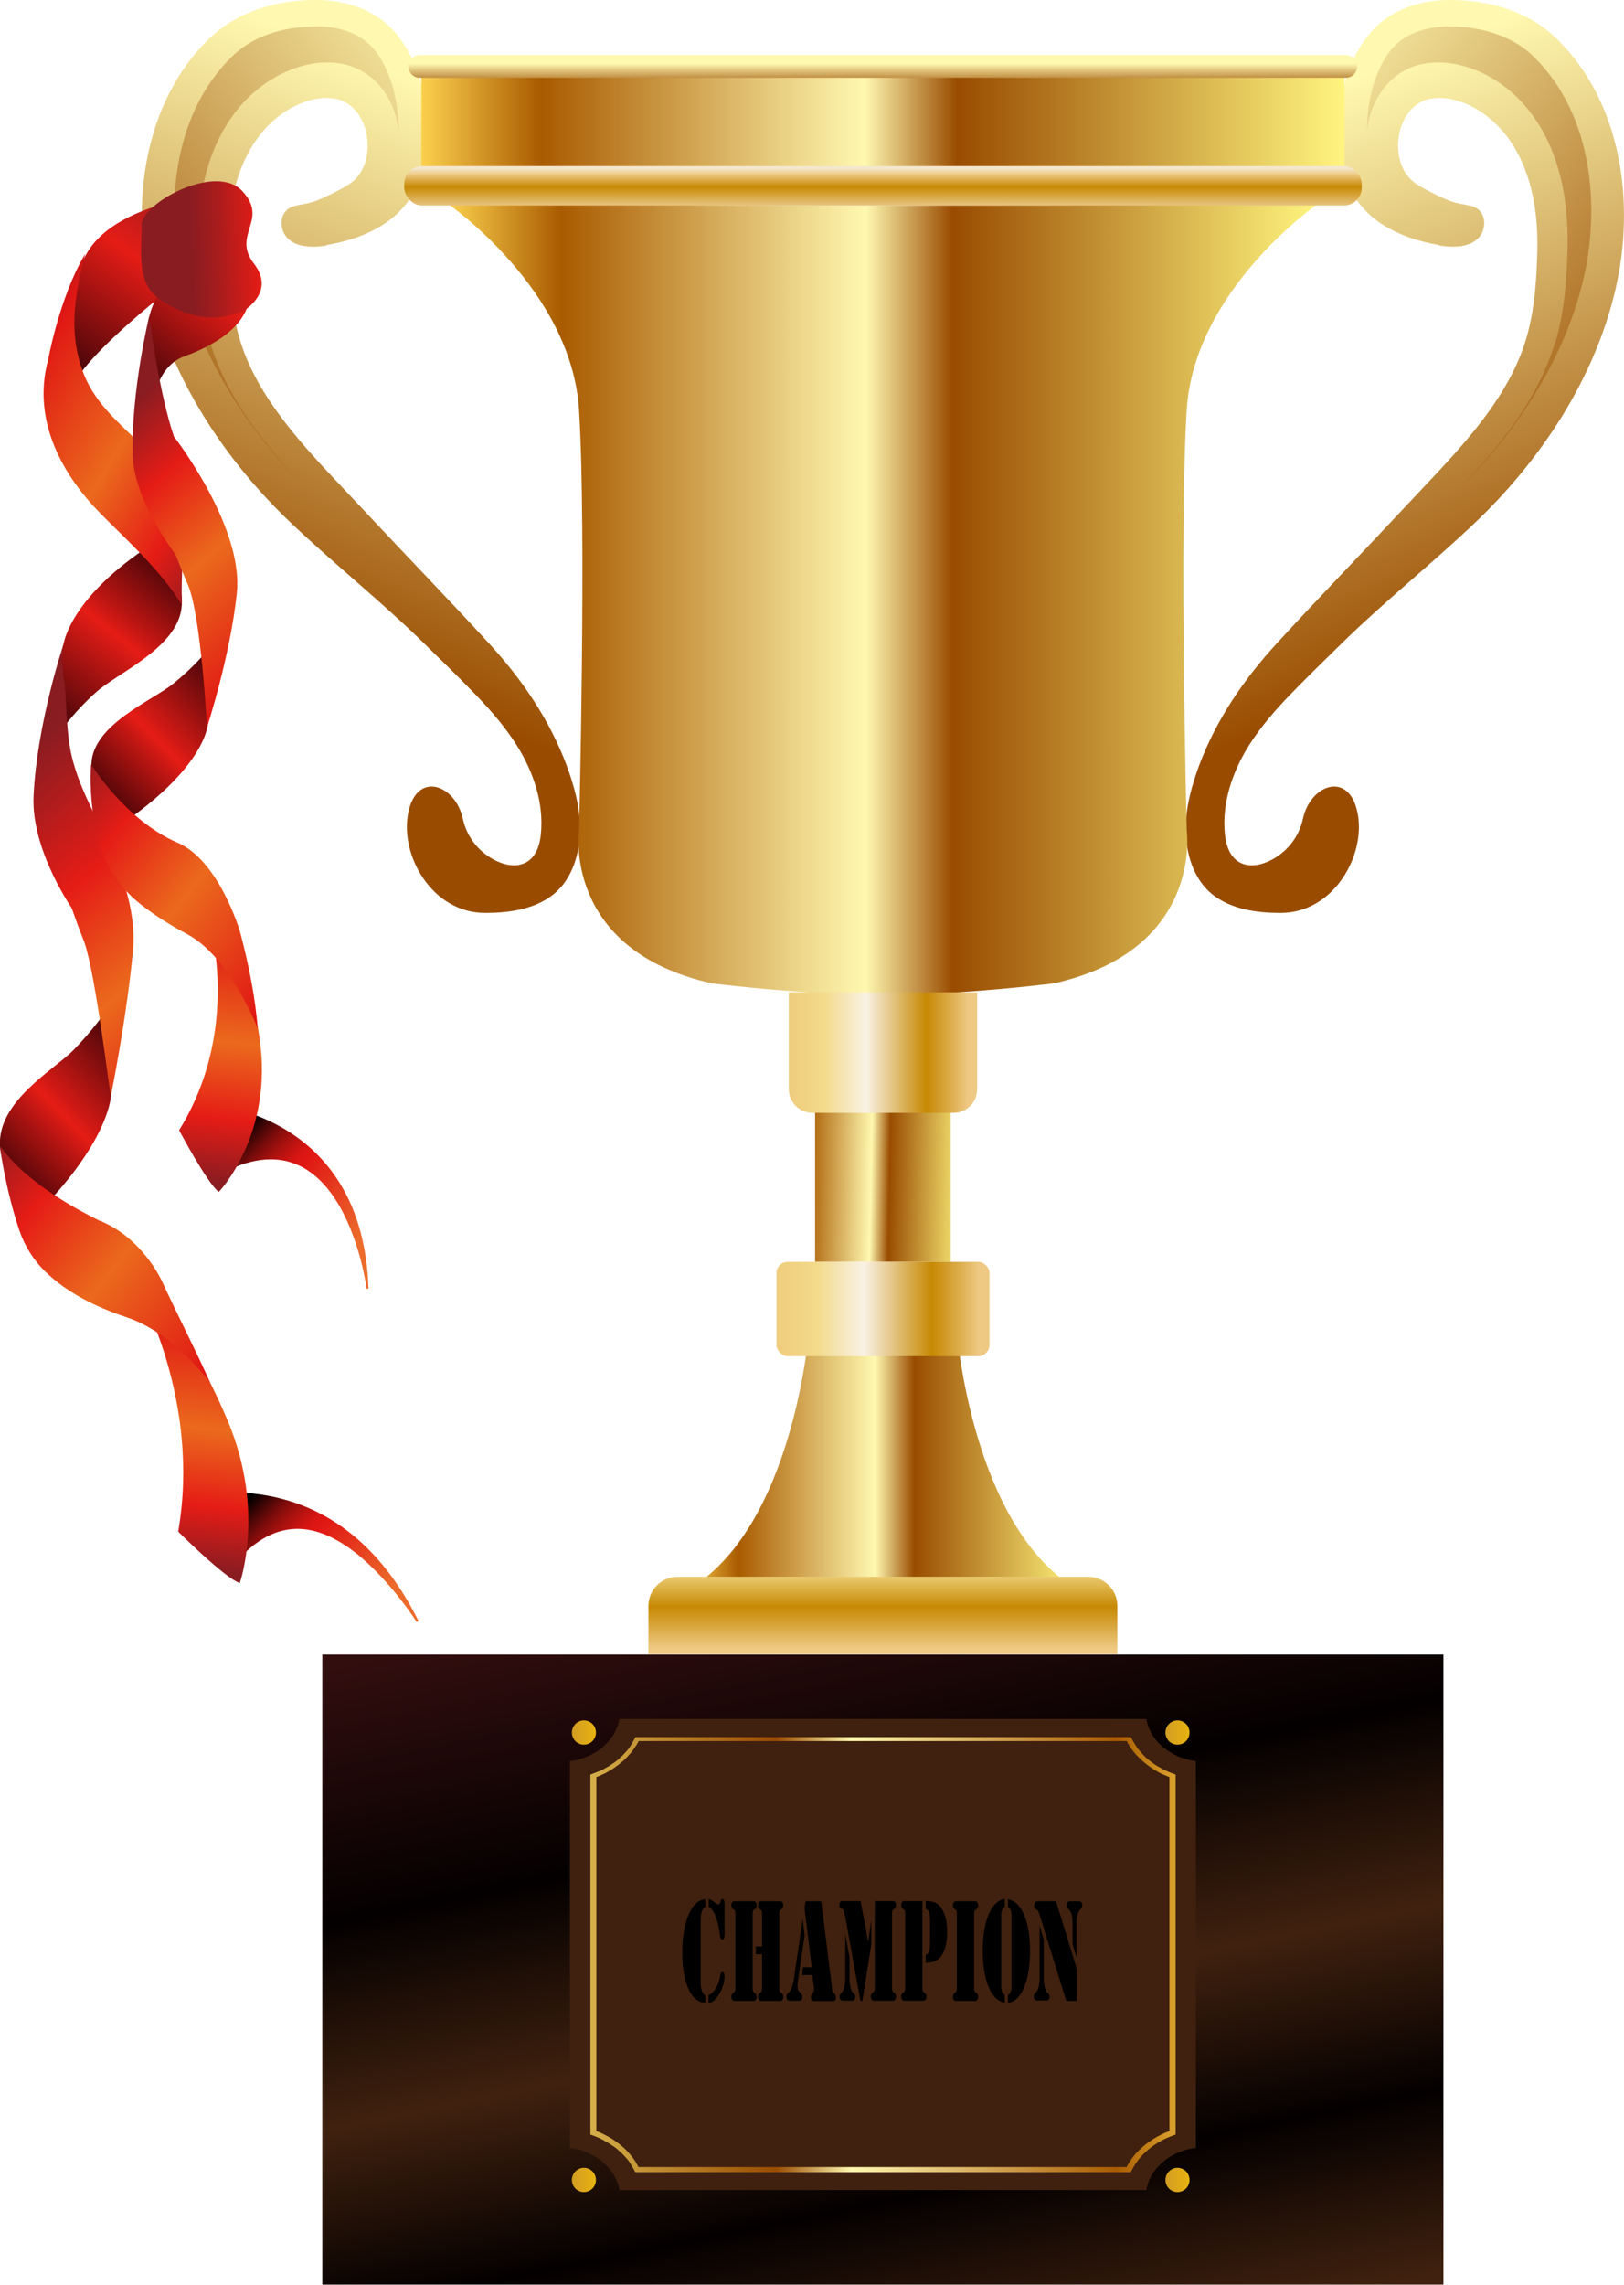<?xml version="1.0" encoding="UTF-8"?>
<svg id="_レイヤー_2" data-name="レイヤー 2" xmlns="http://www.w3.org/2000/svg" xmlns:xlink="http://www.w3.org/1999/xlink" viewBox="0 0 81.67 114.85">
  <defs>
    <style>
      .cls-1 {
        fill: url(#GradientFill_31-3);
      }

      .cls-1, .cls-2, .cls-3, .cls-4, .cls-5, .cls-6, .cls-7, .cls-8, .cls-9, .cls-10, .cls-11, .cls-12, .cls-13, .cls-14, .cls-15, .cls-16, .cls-17, .cls-18, .cls-19, .cls-20, .cls-21, .cls-22, .cls-23, .cls-24, .cls-25, .cls-26, .cls-27, .cls-28, .cls-29, .cls-30, .cls-31, .cls-32, .cls-33, .cls-34, .cls-35, .cls-36 {
        stroke-width: 0px;
      }

      .cls-1, .cls-7, .cls-17, .cls-27, .cls-29, .cls-33 {
        fill-rule: evenodd;
      }

      .cls-2 {
        fill: url(#linear-gradient-12);
      }

      .cls-3 {
        fill: url(#GradientFill_27-2);
      }

      .cls-4 {
        fill: url(#linear-gradient);
      }

      .cls-5 {
        fill: #000;
      }

      .cls-6 {
        fill: url(#GradientFill_2-4);
      }

      .cls-7 {
        fill: #40210f;
      }

      .cls-8 {
        fill: url(#linear-gradient-6);
      }

      .cls-9 {
        fill: url(#GradientFill_2-2);
      }

      .cls-10 {
        fill: url(#_名称未設定グラデーション_5);
      }

      .cls-11 {
        fill: url(#GradientFill_27-4);
      }

      .cls-12 {
        fill: url(#_名称未設定グラデーション_65);
      }

      .cls-13 {
        fill: url(#linear-gradient-11);
      }

      .cls-14 {
        fill: url(#_真ちゅう_艶あり_);
      }

      .cls-15 {
        fill: url(#linear-gradient-5);
      }

      .cls-16 {
        fill: url(#GradientFill_2);
      }

      .cls-17 {
        fill: url(#GradientFill_2-5);
      }

      .cls-18 {
        fill: url(#_真ちゅう_艶あり_-2);
      }

      .cls-19 {
        fill: url(#linear-gradient-13);
      }

      .cls-20 {
        fill: url(#GradientFill_27);
      }

      .cls-21 {
        fill: url(#linear-gradient-14);
      }

      .cls-22 {
        fill: url(#linear-gradient-2);
      }

      .cls-23 {
        fill: url(#_真ちゅう_艶消し_);
      }

      .cls-24 {
        fill: url(#linear-gradient-7);
      }

      .cls-25 {
        fill: url(#linear-gradient-3);
      }

      .cls-26 {
        fill: url(#linear-gradient-9);
      }

      .cls-27 {
        fill: url(#GradientFill_31-4);
      }

      .cls-28 {
        fill: url(#linear-gradient-8);
      }

      .cls-29 {
        fill: url(#GradientFill_31-2);
      }

      .cls-30 {
        fill: url(#GradientFill_2-3);
      }

      .cls-31 {
        fill: url(#GradientFill_27-5);
      }

      .cls-32 {
        fill: url(#linear-gradient-10);
      }

      .cls-33 {
        fill: url(#GradientFill_31);
      }

      .cls-34 {
        fill: url(#linear-gradient-4);
      }

      .cls-35 {
        fill: url(#GradientFill_27-3);
      }

      .cls-36 {
        fill: url(#_名称未設定グラデーション_85);
      }
    </style>
    <linearGradient id="GradientFill_27" data-name="GradientFill 27" x1="110.3" y1="32.69" x2="121.03" y2="6.14" gradientTransform="translate(183.93) rotate(-180) scale(1 -1)" gradientUnits="userSpaceOnUse">
      <stop offset="0" stop-color="#994c00"/>
      <stop offset="1" stop-color="#fff8b0"/>
    </linearGradient>
    <linearGradient id="GradientFill_27-2" data-name="GradientFill 27" x1="99.75" y1="20.9" x2="120.68" y2="3.93" xlink:href="#GradientFill_27"/>
    <linearGradient id="GradientFill_27-3" data-name="GradientFill 27" x1="15.17" y1="32.69" x2="25.9" y2="6.14" gradientTransform="matrix(1,0,0,1,0,0)" xlink:href="#GradientFill_27"/>
    <linearGradient id="GradientFill_27-4" data-name="GradientFill 27" x1="4.62" y1="20.9" x2="25.55" y2="3.93" gradientTransform="matrix(1,0,0,1,0,0)" xlink:href="#GradientFill_27"/>
    <linearGradient id="GradientFill_2" data-name="GradientFill 2" x1="21.19" y1="6.15" x2="67.61" y2="6.15" gradientUnits="userSpaceOnUse">
      <stop offset="0" stop-color="#fbd04d"/>
      <stop offset=".13" stop-color="#a95b00"/>
      <stop offset=".48" stop-color="#fff8b0"/>
      <stop offset=".58" stop-color="#994c00"/>
      <stop offset="1" stop-color="#fff57f"/>
    </linearGradient>
    <linearGradient id="GradientFill_2-2" data-name="GradientFill 2" x1="22.53" y1="30.14" x2="66.27" y2="30.14" xlink:href="#GradientFill_2"/>
    <linearGradient id="_真ちゅう_艶消し_" data-name="真ちゅう (艶消し)" x1="44.4" y1="10.76" x2="44.4" y2="8.47" gradientUnits="userSpaceOnUse">
      <stop offset="0" stop-color="#efcc7d"/>
      <stop offset=".19" stop-color="#e7c37e"/>
      <stop offset=".6" stop-color="#c78903"/>
      <stop offset=".79" stop-color="#e2b65e"/>
      <stop offset=".87" stop-color="#eec983"/>
      <stop offset="1" stop-color="#f3e7ce"/>
    </linearGradient>
    <linearGradient id="GradientFill_2-3" data-name="GradientFill 2" x1="39.37" y1="59.31" x2="48.6" y2="59.49" xlink:href="#GradientFill_2"/>
    <linearGradient id="GradientFill_2-4" data-name="GradientFill 2" x1="34.57" y1="73.38" x2="54.23" y2="73.38" xlink:href="#GradientFill_2"/>
    <linearGradient id="_真ちゅう_艶あり_" data-name="真ちゅう (艶あり)" x1="39.66" y1="52.92" x2="49.14" y2="52.92" gradientUnits="userSpaceOnUse">
      <stop offset="0" stop-color="#efcc7d"/>
      <stop offset=".19" stop-color="#f3da8b"/>
      <stop offset=".41" stop-color="#f9f2e5"/>
      <stop offset=".73" stop-color="#c78903"/>
      <stop offset=".89" stop-color="#e2b65e"/>
      <stop offset=".95" stop-color="#eec983"/>
    </linearGradient>
    <linearGradient id="_真ちゅう_艶あり_-2" data-name="真ちゅう (艶あり)" x1="39.05" y1="65.8" x2="49.75" y2="65.8" xlink:href="#_真ちゅう_艶あり_"/>
    <linearGradient id="_名称未設定グラデーション_5" data-name="名称未設定グラデーション 5" x1="44.4" y1="77.47" x2="44.4" y2="84.95" gradientUnits="userSpaceOnUse">
      <stop offset=".19" stop-color="#f3da8b"/>
      <stop offset=".44" stop-color="#c78903"/>
      <stop offset=".64" stop-color="#e2b65e"/>
      <stop offset=".72" stop-color="#eec983"/>
    </linearGradient>
    <linearGradient id="GradientFill_27-5" data-name="GradientFill 27" x1="44.4" y1="4.37" x2="44.4" y2="3.19" gradientTransform="matrix(1,0,0,1,0,0)" xlink:href="#GradientFill_27"/>
    <linearGradient id="_名称未設定グラデーション_85" data-name="名称未設定グラデーション 85" x1="39.42" y1="74.45" x2="48.49" y2="119.18" gradientUnits="userSpaceOnUse">
      <stop offset="0" stop-color="#431314"/>
      <stop offset=".38" stop-color="#040000"/>
      <stop offset=".6" stop-color="#40210f"/>
      <stop offset=".8" stop-color="#040000"/>
      <stop offset="1" stop-color="#40210f"/>
    </linearGradient>
    <linearGradient id="GradientFill_2-5" data-name="GradientFill 2" x1="-6706.97" y1="6843.88" x2="-6706.97" y2="6881.9" gradientTransform="translate(6904.96 6805.22) rotate(90)" xlink:href="#GradientFill_2"/>
    <linearGradient id="GradientFill_31" data-name="GradientFill 31" x1="28.25" y1="87.08" x2="31.01" y2="87.08" gradientUnits="userSpaceOnUse">
      <stop offset="0" stop-color="#c8932b"/>
      <stop offset="1" stop-color="#fbc600"/>
    </linearGradient>
    <linearGradient id="GradientFill_31-2" data-name="GradientFill 31" x1="58.09" x2="60.85" xlink:href="#GradientFill_31"/>
    <linearGradient id="GradientFill_31-3" data-name="GradientFill 31" y1="109.58" y2="109.58" xlink:href="#GradientFill_31"/>
    <linearGradient id="GradientFill_31-4" data-name="GradientFill 31" x1="58.09" y1="109.58" x2="60.85" y2="109.58" xlink:href="#GradientFill_31"/>
    <linearGradient id="linear-gradient" x1="4705.29" y1="8642.94" x2="4713.01" y2="8639.63" gradientTransform="translate(-6001.53 7865.87) rotate(-113.72)" gradientUnits="userSpaceOnUse">
      <stop offset=".02" stop-color="#ec6b2b"/>
      <stop offset=".58" stop-color="#e01714"/>
      <stop offset=".63" stop-color="#d91613"/>
      <stop offset=".68" stop-color="#c61411"/>
      <stop offset=".75" stop-color="#a8110e"/>
      <stop offset=".83" stop-color="#7d0c0b"/>
      <stop offset=".91" stop-color="#460606"/>
      <stop offset="1" stop-color="#040000"/>
      <stop offset="1" stop-color="#040000"/>
    </linearGradient>
    <linearGradient id="linear-gradient-2" x1="4711.5" y1="8634.99" x2="4724.34" y2="8642.33" gradientTransform="translate(-6001.53 7865.87) rotate(-113.72)" gradientUnits="userSpaceOnUse">
      <stop offset="0" stop-color="#891c21"/>
      <stop offset=".22" stop-color="#e51c16"/>
      <stop offset=".37" stop-color="#e8491a"/>
      <stop offset=".48" stop-color="#eb691d"/>
      <stop offset=".84" stop-color="#e01714"/>
      <stop offset=".94" stop-color="#a81a1c"/>
      <stop offset="1" stop-color="#891c21"/>
    </linearGradient>
    <linearGradient id="linear-gradient-3" x1="3443.47" y1="7089.05" x2="3453.19" y2="7089.05" gradientTransform="translate(3403.27 7145.68) rotate(-51.47) scale(1 -1)" gradientUnits="userSpaceOnUse">
      <stop offset="0" stop-color="#4b060a"/>
      <stop offset=".53" stop-color="#e51c16"/>
      <stop offset=".65" stop-color="#b81512"/>
      <stop offset=".89" stop-color="#67090b"/>
      <stop offset="1" stop-color="#480509"/>
    </linearGradient>
    <linearGradient id="linear-gradient-4" x1="3457.88" y1="7099.17" x2="3469.71" y2="7099.96" gradientTransform="translate(3403.27 7145.68) rotate(-51.47) scale(1 -1)" gradientUnits="userSpaceOnUse">
      <stop offset="0" stop-color="#4b060a"/>
      <stop offset=".53" stop-color="#e51c16"/>
      <stop offset=".82" stop-color="#a81c1d"/>
      <stop offset="1" stop-color="#891c21"/>
    </linearGradient>
    <linearGradient id="linear-gradient-5" x1="3458.42" y1="7087.15" x2="3456.37" y2="7103.55" gradientTransform="translate(3403.27 7145.68) rotate(-51.47) scale(1 -1)" xlink:href="#linear-gradient-2"/>
    <linearGradient id="linear-gradient-6" x1="-2508.55" y1="2764.8" x2="-2499.43" y2="2764.8" gradientTransform="translate(-3719.02 -180.99) rotate(135.81) scale(1 -1)" xlink:href="#linear-gradient-3"/>
    <linearGradient id="_名称未設定グラデーション_65" data-name="名称未設定グラデーション 65" x1=".13" y1="38.79" x2="12.34" y2="52.92" gradientUnits="userSpaceOnUse">
      <stop offset="0" stop-color="#891c21"/>
      <stop offset=".36" stop-color="#e51c16"/>
      <stop offset=".53" stop-color="#e8491a"/>
      <stop offset=".66" stop-color="#eb691d"/>
      <stop offset="1" stop-color="#e01714"/>
    </linearGradient>
    <linearGradient id="linear-gradient-7" x1="-2498.43" y1="2762.63" x2="-2500.82" y2="2781.78" gradientTransform="translate(-3719.02 -180.99) rotate(135.81) scale(1 -1)" xlink:href="#linear-gradient-2"/>
    <linearGradient id="linear-gradient-8" x1="4722.66" y1="8649.96" x2="4730.2" y2="8646.73" xlink:href="#linear-gradient"/>
    <linearGradient id="linear-gradient-9" x1="4728.38" y1="8644.63" x2="4741.24" y2="8651.97" xlink:href="#linear-gradient-2"/>
    <linearGradient id="linear-gradient-10" x1="3459.6" y1="7096.07" x2="3470.12" y2="7096.07" xlink:href="#linear-gradient-3"/>
    <linearGradient id="linear-gradient-11" x1="-2524.92" y1="2754.36" x2="-2516.11" y2="2754.36" gradientTransform="translate(-3719.02 -180.99) rotate(135.81) scale(1 -1)" xlink:href="#linear-gradient-3"/>
    <linearGradient id="linear-gradient-12" x1="4.98" y1="21.62" x2="16.4" y2="34.84" gradientTransform="matrix(1,0,0,1,0,0)" xlink:href="#linear-gradient-2"/>
    <linearGradient id="linear-gradient-13" x1="-2514.09" y1="2752.2" x2="-2516.37" y2="2770.42" gradientTransform="translate(-3719.02 -180.99) rotate(135.81) scale(1 -1)" xlink:href="#linear-gradient-2"/>
    <linearGradient id="linear-gradient-14" x1="-3146.15" y1="4604.21" x2="-3146.15" y2="4607.82" gradientTransform="translate(9617.27 7159.13) rotate(87.66) scale(2.39 2.02)" xlink:href="#linear-gradient-4"/>
  </defs>
  <g id="CONTENTS">
    <g>
      <g>
        <g>
          <g>
            <g>
              <path class="cls-20" d="M72.4,12.32c-1.05-.17-2.07-.5-2.96-1.09-2.01-1.34-2.41-3.76-2.04-6.03.08-.51.21-1.02.38-1.51.34-.97.87-1.9,1.66-2.56C70.4.34,71.67,0,72.91,0c1.99,0,3.98.57,5.41,1.98,3.26,3.21,3.92,8.27,2.92,12.57-1.05,4.52-3.8,8.65-7.14,11.8-2.1,1.99-4.37,3.8-6.45,5.82-.93.91-1.86,1.81-2.77,2.75-.77.8-1.5,1.64-2.09,2.58-.82,1.32-1.35,2.88-1.19,4.43.04.39.14.8.38,1.11.54.68,1.43.5,2.08.12.74-.43,1.28-1.15,1.46-1.99.38-1.76,2.33-2.43,2.75-.31.43,2.11-1.18,5.03-3.87,5.03-1.18,0-2.47-.17-3.43-.93-.97-.78-1.34-2.1-1.34-3.3,0-1.1.3-2.17.68-3.2.87-2.31,2.24-4.31,3.9-6.12,2.09-2.28,4.24-4.49,6.34-6.74,2.32-2.5,5.23-5.24,6.21-8.6.41-1.4.51-2.88.55-4.33.05-1.89-.24-3.87-1.29-5.48-.62-.94-1.52-1.72-2.58-2.08-.49-.17-1.02-.24-1.53-.14-1.6.32-2.06,2.71-1.11,3.89.27.34.67.55,1.06.75.49.25.98.51,1.51.62.27.06.55.08.8.19.56.26.59,1.01.25,1.46-.47.6-1.39.56-2.06.46Z"/>
              <path class="cls-3" d="M78.22,17.21c.47-1.61.57-3.22.61-4.73.06-2.56-.45-4.7-1.54-6.37-.84-1.29-2.04-2.25-3.39-2.7-.53-.18-1.05-.27-1.56-.27-.26,0-.52.02-.77.07-1.19.23-2.14,1.09-2.59,2.34-.12.32-.19.66-.23,1,0-.49.04-.95.1-1.32.07-.42.17-.84.31-1.24.29-.83.69-1.47,1.19-1.88.6-.5,1.48-.77,2.48-.78h.03c1.24,0,3,.27,4.28,1.53,3.05,3,3.29,7.71,2.5,11.12-.85,3.69-3.06,7.43-6.23,10.57,1.96-2.1,3.95-4.47,4.79-7.34Z"/>
            </g>
            <g>
              <path class="cls-35" d="M16.4,12.32c1.05-.17,2.07-.5,2.96-1.09,2.01-1.34,2.41-3.76,2.04-6.03-.08-.51-.21-1.02-.38-1.51-.34-.97-.87-1.9-1.66-2.56C18.4.34,17.13,0,15.89,0c-1.99,0-3.98.57-5.41,1.98-3.26,3.21-3.92,8.27-2.92,12.57,1.05,4.52,3.8,8.65,7.14,11.8,2.1,1.99,4.37,3.8,6.45,5.82.93.91,1.86,1.81,2.77,2.75.77.8,1.5,1.64,2.09,2.58.82,1.32,1.35,2.88,1.19,4.43-.04.39-.14.8-.38,1.11-.54.68-1.43.5-2.08.12-.74-.43-1.28-1.15-1.46-1.99-.38-1.76-2.33-2.43-2.75-.31-.43,2.11,1.18,5.03,3.87,5.03,1.18,0,2.47-.17,3.43-.93.97-.78,1.34-2.1,1.34-3.3,0-1.1-.3-2.17-.68-3.2-.87-2.31-2.24-4.31-3.9-6.12-2.09-2.28-4.24-4.49-6.34-6.74-2.32-2.5-5.23-5.24-6.21-8.6-.41-1.4-.51-2.88-.55-4.33-.05-1.89.24-3.87,1.29-5.48.62-.94,1.52-1.72,2.58-2.08.49-.17,1.02-.24,1.53-.14,1.6.32,2.06,2.71,1.11,3.89-.27.34-.67.55-1.06.75-.49.25-.98.51-1.51.62-.27.06-.55.08-.8.19-.56.26-.59,1.01-.25,1.46.47.6,1.39.56,2.06.46Z"/>
              <path class="cls-11" d="M15.38,24.55c-3.17-3.14-5.37-6.88-6.23-10.57-.79-3.41-.55-8.12,2.5-11.12,1.28-1.27,3.04-1.53,4.28-1.53h.03c1,0,1.88.28,2.48.78.5.41.9,1.04,1.19,1.88.14.4.25.82.31,1.24.06.37.11.83.1,1.32-.04-.34-.12-.67-.23-1-.45-1.25-1.4-2.1-2.59-2.34-.25-.05-.51-.07-.77-.07-.5,0-1.03.09-1.56.27-1.34.45-2.55,1.41-3.39,2.7-1.09,1.67-1.6,3.81-1.54,6.37.04,1.51.14,3.13.61,4.73.84,2.86,2.83,5.23,4.79,7.34Z"/>
            </g>
          </g>
          <polygon class="cls-16" points="46.02 3.44 42.78 3.44 21.19 3.44 21.19 8.86 42.78 8.86 46.02 8.86 67.61 8.86 67.61 3.44 46.02 3.44"/>
          <path class="cls-9" d="M66.27,10.25c.11.11-43.85.11-43.74,0,0,0,6.21,4.29,6.59,10.35.38,6.06,0,21.16,0,21.16,0,0-.84,5.98,6.67,7.67,3.86.47,7.07.58,8.33.61h0s.1,0,.28,0c.18,0,.28,0,.28,0h0c1.25-.03,4.47-.14,8.33-.61,7.51-1.69,6.67-7.67,6.67-7.67,0,0-.38-15.1,0-21.16.38-6.06,6.59-10.35,6.59-10.35Z"/>
          <rect class="cls-23" x="20.33" y="8.35" width="48.15" height="1.98" rx=".89" ry=".89"/>
          <g>
            <rect class="cls-30" x="40.99" y="55.38" width="6.82" height="8.05"/>
            <path class="cls-6" d="M48.11,66.85h-7.42s-.76,9.98-6.12,13.08h19.66c-5.36-3.1-6.12-13.08-6.12-13.08Z"/>
            <path class="cls-14" d="M39.66,49.88h9.48v4.88c0,.65-.53,1.18-1.18,1.18h-7.11c-.65,0-1.18-.53-1.18-1.18v-4.88h0Z"/>
            <rect class="cls-18" x="39.05" y="63.43" width="10.71" height="4.74" rx=".56" ry=".56"/>
            <path class="cls-10" d="M34.07,79.26h20.66c.8,0,1.46.65,1.46,1.46v2.43h-23.58v-2.43c0-.8.65-1.46,1.46-1.46Z"/>
          </g>
          <path class="cls-31" d="M21.11,3.91h46.57c.32,0,.57-.26.57-.57h0c0-.32-.26-.57-.57-.57H21.11c-.32,0-.57.26-.57.57h0c0,.32.26.57.57.57Z"/>
          <g>
            <rect class="cls-36" x="16.21" y="83.17" width="56.38" height="31.67"/>
            <g>
              <polygon class="cls-7" points="29.1 108.05 28.96 108.02 28.82 107.99 28.67 107.97 28.66 107.97 28.66 88.53 28.67 88.52 28.82 88.5 28.96 88.48 29.1 88.44 29.24 88.4 29.37 88.36 29.5 88.31 29.63 88.25 29.76 88.19 29.87 88.12 29.99 88.05 30.11 87.98 30.21 87.9 30.31 87.82 30.41 87.73 30.5 87.64 30.6 87.54 30.67 87.45 30.75 87.34 30.83 87.24 30.89 87.13 30.95 87.02 31 86.9 31.05 86.79 31.09 86.67 31.12 86.54 31.15 86.42 31.15 86.41 57.65 86.41 57.65 86.42 57.67 86.54 57.71 86.67 57.75 86.79 57.79 86.9 57.85 87.02 57.9 87.13 57.97 87.24 58.04 87.34 58.12 87.45 58.2 87.54 58.29 87.64 58.39 87.73 58.48 87.82 58.59 87.9 58.69 87.98 58.8 88.05 58.92 88.12 59.04 88.19 59.16 88.25 59.29 88.31 59.43 88.36 59.56 88.4 59.69 88.44 59.83 88.48 59.98 88.5 60.13 88.52 60.14 88.53 60.14 107.97 60.13 107.97 59.98 107.99 59.83 108.02 59.69 108.05 59.56 108.09 59.43 108.14 59.29 108.19 59.16 108.24 59.04 108.31 58.92 108.37 58.8 108.44 58.69 108.51 58.59 108.59 58.48 108.68 58.39 108.76 58.29 108.86 58.2 108.95 58.12 109.05 58.04 109.15 57.97 109.26 57.9 109.37 57.85 109.48 57.79 109.59 57.75 109.71 57.71 109.83 57.67 109.95 57.65 110.08 57.65 110.09 31.15 110.09 31.15 110.08 31.12 109.95 31.09 109.83 31.05 109.71 31 109.59 30.95 109.48 30.89 109.37 30.83 109.26 30.75 109.15 30.67 109.05 30.6 108.95 30.5 108.86 30.41 108.76 30.31 108.68 30.21 108.59 30.11 108.51 29.99 108.44 29.87 108.37 29.76 108.31 29.63 108.24 29.51 108.19 29.37 108.14 29.24 108.09 29.1 108.05"/>
              <path class="cls-17" d="M31.98,87.77l.09-.16.05-.09h24.55l.04.09.1.16.1.15.11.15.12.14.13.13.13.13.14.12.15.12.15.11.16.11.17.1.17.1.18.08.19.08.1.04v17.79l-.1.04-.19.08-.18.09-.17.09-.17.1-.16.11-.16.11-.15.12-.14.12-.13.13-.13.13-.12.14-.11.15-.1.15-.1.16-.04.09h-24.55l-.05-.09-.09-.16-.1-.15-.11-.15-.12-.14-.12-.13-.13-.13-.14-.12-.15-.12-.15-.11-.16-.11-.17-.1-.17-.09-.18-.09-.18-.08-.1-.04v-17.79l.1-.04.18-.08.18-.08.17-.1.17-.1.16-.11.15-.11.15-.12.14-.12.13-.13.12-.13.12-.14.11-.15.1-.15h0ZM30.13,89.03l-.17.07-.18.07-.09.03v18.1l.09.03.18.07.17.07.16.08.16.09.16.09.15.1.15.1.14.11.13.12.13.12.12.13.12.13.1.13.09.15.09.15.08.15.04.07h24.91l.04-.07.08-.15.09-.15.1-.15.1-.13.11-.13.12-.13.13-.12.13-.12.14-.11.14-.1.15-.1.16-.09.16-.09.17-.08.17-.07.18-.07.09-.03v-18.1l-.09-.03-.18-.07-.17-.07-.17-.08-.16-.09-.16-.09-.15-.1-.14-.1-.14-.11-.13-.11-.12-.12-.12-.13-.11-.13-.1-.13-.1-.15-.09-.15-.08-.15-.04-.07h-24.91l-.04.07-.08.15-.09.15-.09.15-.1.13-.12.13-.12.13-.13.12-.13.12-.14.11-.15.1-.15.1-.16.09-.16.09-.16.08Z"/>
            </g>
            <path class="cls-33" d="M29.36,86.48c.34,0,.61.27.61.61s-.27.61-.61.61-.6-.28-.6-.61.27-.61.6-.61Z"/>
            <path class="cls-29" d="M59.21,86.48c.34,0,.61.27.61.61s-.27.61-.61.61-.6-.28-.6-.61.27-.61.6-.61Z"/>
            <path class="cls-1" d="M29.36,108.97c.34,0,.61.27.61.61s-.27.61-.61.61-.6-.28-.6-.61.27-.61.6-.61Z"/>
            <path class="cls-27" d="M59.21,108.97c.34,0,.61.27.61.61s-.27.61-.61.61-.6-.28-.6-.61.27-.61.6-.61Z"/>
          </g>
        </g>
        <g>
          <path class="cls-5" d="M35.47,100.68c-.78-.03-1.16-1.15-1.16-2.52,0-1.55.46-2.65,1.16-2.69v.39c-.17.07-.23.34-.23.62v3.18c0,.28.06.56.23.64v.39ZM35.63,95.46c.13,0,.41.27.5.27.05,0,.07-.04.1-.13.02-.09.05-.14.1-.14.11,0,.11.21.11.24v1.56s0,.24-.11.24c-.07,0-.12-.11-.13-.24-.06-.54-.23-1.24-.56-1.41v-.39ZM36.33,99.12c.07,0,.11.11.11.23,0,.55-.44,1.35-.81,1.33v-.39c.27-.11.51-.46.58-.95.02-.11.04-.21.12-.21Z"/>
          <path class="cls-5" d="M37.85,99.83c0,.25,0,.29.12.36.05.03.08.09.08.18,0,.19-.12.21-.13.21h-1.01s-.13-.01-.13-.21c0-.09.03-.15.08-.18.12-.07.12-.11.12-.36v-3.51c0-.25,0-.29-.12-.36-.05-.03-.08-.09-.08-.18,0-.19.12-.21.13-.21h1.01s.13.01.13.21c0,.09-.03.15-.08.18-.12.07-.12.11-.12.36v3.51ZM38.32,98.23h-.31v-.39h.31v-1.52c0-.25,0-.29-.12-.36-.05-.03-.08-.09-.08-.18,0-.19.12-.21.13-.21h1.01s.13.01.13.21c0,.09-.03.15-.08.18-.12.07-.12.11-.12.36v3.51c0,.25,0,.29.12.36.05.03.08.09.08.18,0,.19-.12.21-.13.21h-1.01s-.13-.01-.13-.21c0-.09.03-.15.08-.18.12-.07.12-.11.12-.36v-1.6Z"/>
          <path class="cls-5" d="M40.47,97.26l-.34,2.29c-.06.41,0,.52.11.62.06.05.11.09.11.22,0,.19-.11.18-.19.18h-.41c-.07,0-.2,0-.2-.2,0-.16.06-.15.14-.23.07-.07.17-.23.24-.7l.43-2.94h.01l.09.76ZM40.85,99.28h-.52l.05-.39h.44l-.36-2.96.05-.36h.79l.53,4.24c.02.19.02.32.12.4.05.04.09.09.09.21,0,.18-.13.17-.2.17h-.89c-.07,0-.17-.01-.17-.19,0-.11.02-.14.07-.19.09-.1.11-.15.07-.41l-.07-.52Z"/>
          <path class="cls-5" d="M42.37,95.56h.91l.38,2.06h0l.16-1.11h0v1.22l-.45,2.85h-.1l-.75-4.15c-.02-.1-.04-.2-.06-.29-.03-.1-.05-.18-.11-.19-.04,0-.14-.02-.14-.18,0-.21.11-.21.15-.21ZM42.52,97.26h0l.2,1.11v1.15c.06.84.29.58.29.86,0,.21-.15.19-.19.19h-.41s-.19.01-.19-.19c0-.29.23-.03.29-.86v-2.26ZM43.99,95.56h.94s.13.01.13.21c0,.09-.03.15-.08.18-.12.07-.12.11-.12.36v3.51c0,.25,0,.29.12.36.05.03.08.09.08.18,0,.19-.12.21-.13.21h-1.01s-.13-.01-.13-.21c0-.09.03-.15.08-.18.12-.07.12-.11.12-.36v-4.26Z"/>
          <path class="cls-5" d="M45.52,96.31c0-.25,0-.29-.12-.36-.05-.03-.08-.09-.08-.18,0-.19.12-.21.13-.21h.94v4.26c0,.25,0,.29.12.36.05.03.08.09.08.18,0,.19-.12.21-.13.21h-1.01s-.13-.01-.13-.21c0-.09.03-.15.08-.18.12-.07.12-.11.12-.36v-3.51ZM46.55,95.56c.34,0,.54.07.71.25.26.29.37.74.37,1.3s-.1,1.01-.37,1.3c-.17.18-.37.25-.71.25v-.39c.21-.07.22-.35.22-.68v-1.01c0-.3-.03-.58-.22-.63v-.39Z"/>
          <path class="cls-5" d="M48.99,99.83c0,.25,0,.29.12.36.05.03.08.09.08.18,0,.19-.12.21-.13.21h-1.01s-.13-.01-.13-.21c0-.09.03-.15.08-.18.12-.07.12-.11.12-.36v-3.51c0-.25,0-.29-.12-.36-.05-.03-.08-.09-.08-.18,0-.19.12-.21.13-.21h1.01s.13.01.13.21c0,.09-.03.15-.08.18-.12.07-.12.11-.12.36v3.51Z"/>
          <path class="cls-5" d="M50.53,95.85c-.17.11-.18.32-.18.48v3.47c0,.17.01.37.18.48v.39c-.76-.13-1.11-1.27-1.11-2.61s.35-2.48,1.11-2.61v.39ZM50.69,100.29c.17-.11.18-.32.18-.48v-3.47c0-.17-.01-.37-.18-.48v-.39c.76.13,1.11,1.27,1.11,2.61s-.35,2.48-1.11,2.61v-.39Z"/>
          <path class="cls-5" d="M52.29,96.82h0l.2.67v2.02c.06.84.29.58.29.86,0,.21-.15.19-.19.19h-.41s-.19.01-.19-.19c0-.29.23-.03.29-.86v-2.69ZM54.15,98.96v1.62h-.53l-1.31-4.23c-.06-.19-.07-.29-.19-.36-.06-.04-.11-.07-.11-.21,0-.2.11-.2.18-.21h.92l1.04,3.39ZM53.94,96.78c0-.96-.29-.7-.29-1.01,0-.19.12-.2.15-.2h.48s.15.01.15.2c0,.31-.29.05-.29,1.01v1.63h0l-.2-.68v-.95Z"/>
        </g>
      </g>
      <g>
        <g>
          <path class="cls-4" d="M20.96,81.54s-1.24-1.98-2.97-3.4c-1.74-1.39-3.98-2.23-6.28.57-.52-1.18-1.01-2.36-1.47-3.56-.01-.02,1.83-.39,4.04.22,2.23.61,4.82,2.2,6.77,6.12-.03.01-.05.03-.08.04Z"/>
          <path class="cls-22" d="M8.97,77s2.32,2.31,3.09,2.58c0-.04,1.37-3.83-.78-8.56-2.11-4.8-3.79-6.07-5.13-7.82-.04-.05-.08-.1-.12-.15.34.59.67,1.21.97,1.85,0,.08,3.11,5.5,1.96,12.1Z"/>
          <g>
            <path class="cls-25" d="M3.2,32.37s.26-2.16,4.03-4.74c0,0,2.15.88,1.9,2.92-.23,2.03-3.23,3.28-4.29,4.24-1.06.94-1.7,1.85-1.7,1.85-.02,0-.19-3.68.06-4.28Z"/>
            <path class="cls-34" d="M10.32,13.22c-.04-.11-6.66,4.91-6.72,6.49,0,.02-1.32-2.97.69-6.84,1.59-3.07,7.73-3.21,7.69-3.21-.83,1.64-.94,1.88-1.66,3.56Z"/>
            <path class="cls-15" d="M4.28,12.78c-.71,2.65-.62,4.05-.31,5.27.53,2.12,1.99,3.13,3.35,4.53.82.84,1.58,1.89,1.77,3.13.22,1.44-.01,3.26.06,4.71-1.06-1.74-2.65-3.15-4.09-4.6-1.82-1.84-3.49-4.6-2.64-7.73,0,0,.56-3.11,1.84-5.29Z"/>
          </g>
          <g>
            <path class="cls-8" d="M5.58,55.07s-.03,1.96-3.07,5.27c0,0-2.34-.46-2.51-2.71-.15-2.26,2.71-3.85,3.68-4.83.97-.99,1.58-1.88,1.58-1.88-.02,0,.44,3.56.32,4.15Z"/>
            <path class="cls-12" d="M3.93,39.08c-.07-.2-.14-.4-.2-.61-.36-1.18-.36-2.4-.44-3.65-.04-.64-.3-1.82-.09-2.45,0-.01-1.34,4-1.51,7.61-.1,1.93.89,4.09,1.92,5.68.18.52.39,1.09.63,1.7.6,1.73,1.28,7.72,1.34,7.71,0,0,.8-3.94,1.11-7.31.18-2.13-.68-4.22-1.59-6.09-.41-.85-.84-1.69-1.17-2.59Z"/>
            <path class="cls-24" d="M10.54,69.47s-1.76-2.44-4.16-3.25c-2.09-.69-3.3-1.53-4.07-2.27-.62-.59-1.08-1.33-1.35-2.14-.6-1.79-.88-3.56-.94-4.03-.06-.6.33,1.27,4.94,3.56,2.18.84,3.15,3.01,3.16,3.01.8,1.74,2.03,4.15,2.42,5.11Z"/>
          </g>
        </g>
        <g>
          <path class="cls-28" d="M18.44,64.79s-1.18-9.22-7.45-5.72l-.18-3.51s7.45.54,7.72,9.22h-.09Z"/>
          <path class="cls-26" d="M9,56.8s1.39,2.63,2,3.12c0,0,2.78-2.89,2.05-7.76-.73-4.88-2.23-6.33-3.19-8.11-.03-.05-.06-.1-.09-.16.23.59.43,1.19.6,1.83,0,0,1.97,5.7-1.36,11.09Z"/>
          <path class="cls-32" d="M7.98,14.78c.75-1.21,2.13-3.2,4.12-5.08,0,0,.32,2.87.46,4.82.14,1.95-2.18,2.99-3.26,3.38-1.26.45-1.47,1.84-1.47,1.84,0,0-.24-1.23-.4-2.3-.13-.92.06-1.87.55-2.66Z"/>
          <g>
            <path class="cls-13" d="M10.42,36.56s-.19,1.86-3.69,4.43c0,0-2.23-.68-2.13-2.63.1-1.95,3.07-3.15,4.11-3.99,1.04-.84,1.69-1.64,1.69-1.64,0,0,.22,3.31.02,3.84Z"/>
            <path class="cls-2" d="M8.74,21.92c-.73-2.12-1.24-6.01-1.24-6.01,0,0-.9,3.72-.83,6.92.04,1.71,1.11,3.59,2.15,5.04.19.47.4.99.64,1.55.66,1.58.95,7.14.95,7.14,0,0,1.17-3.57,1.5-6.75.34-3.24-2.94-7.58-3.18-7.89Z"/>
            <path class="cls-19" d="M12.96,51.7s-1.38-3.6-3.56-4.75c-1.11-.59-1.92-1.15-2.53-1.66-1.09-.93-1.81-2.21-2.07-3.62-.25-1.35-.28-2.55-.22-3.25,0,0,1.72,2.81,4.35,3.94,2.1.9,3.14,4.47,3.14,4.47.48,1.81.78,3.43.89,4.86Z"/>
          </g>
        </g>
        <path class="cls-21" d="M12.22,15.64s1.68-.93.55-2.39c-1.13-1.46.77-2.19-.58-3.64-1.34-1.46-5.12.64-5.07,1.71.04,1.08-.31,2.81.79,3.63,1.1.82,2.62,1.4,4.31.69Z"/>
      </g>
    </g>
  </g>
</svg>